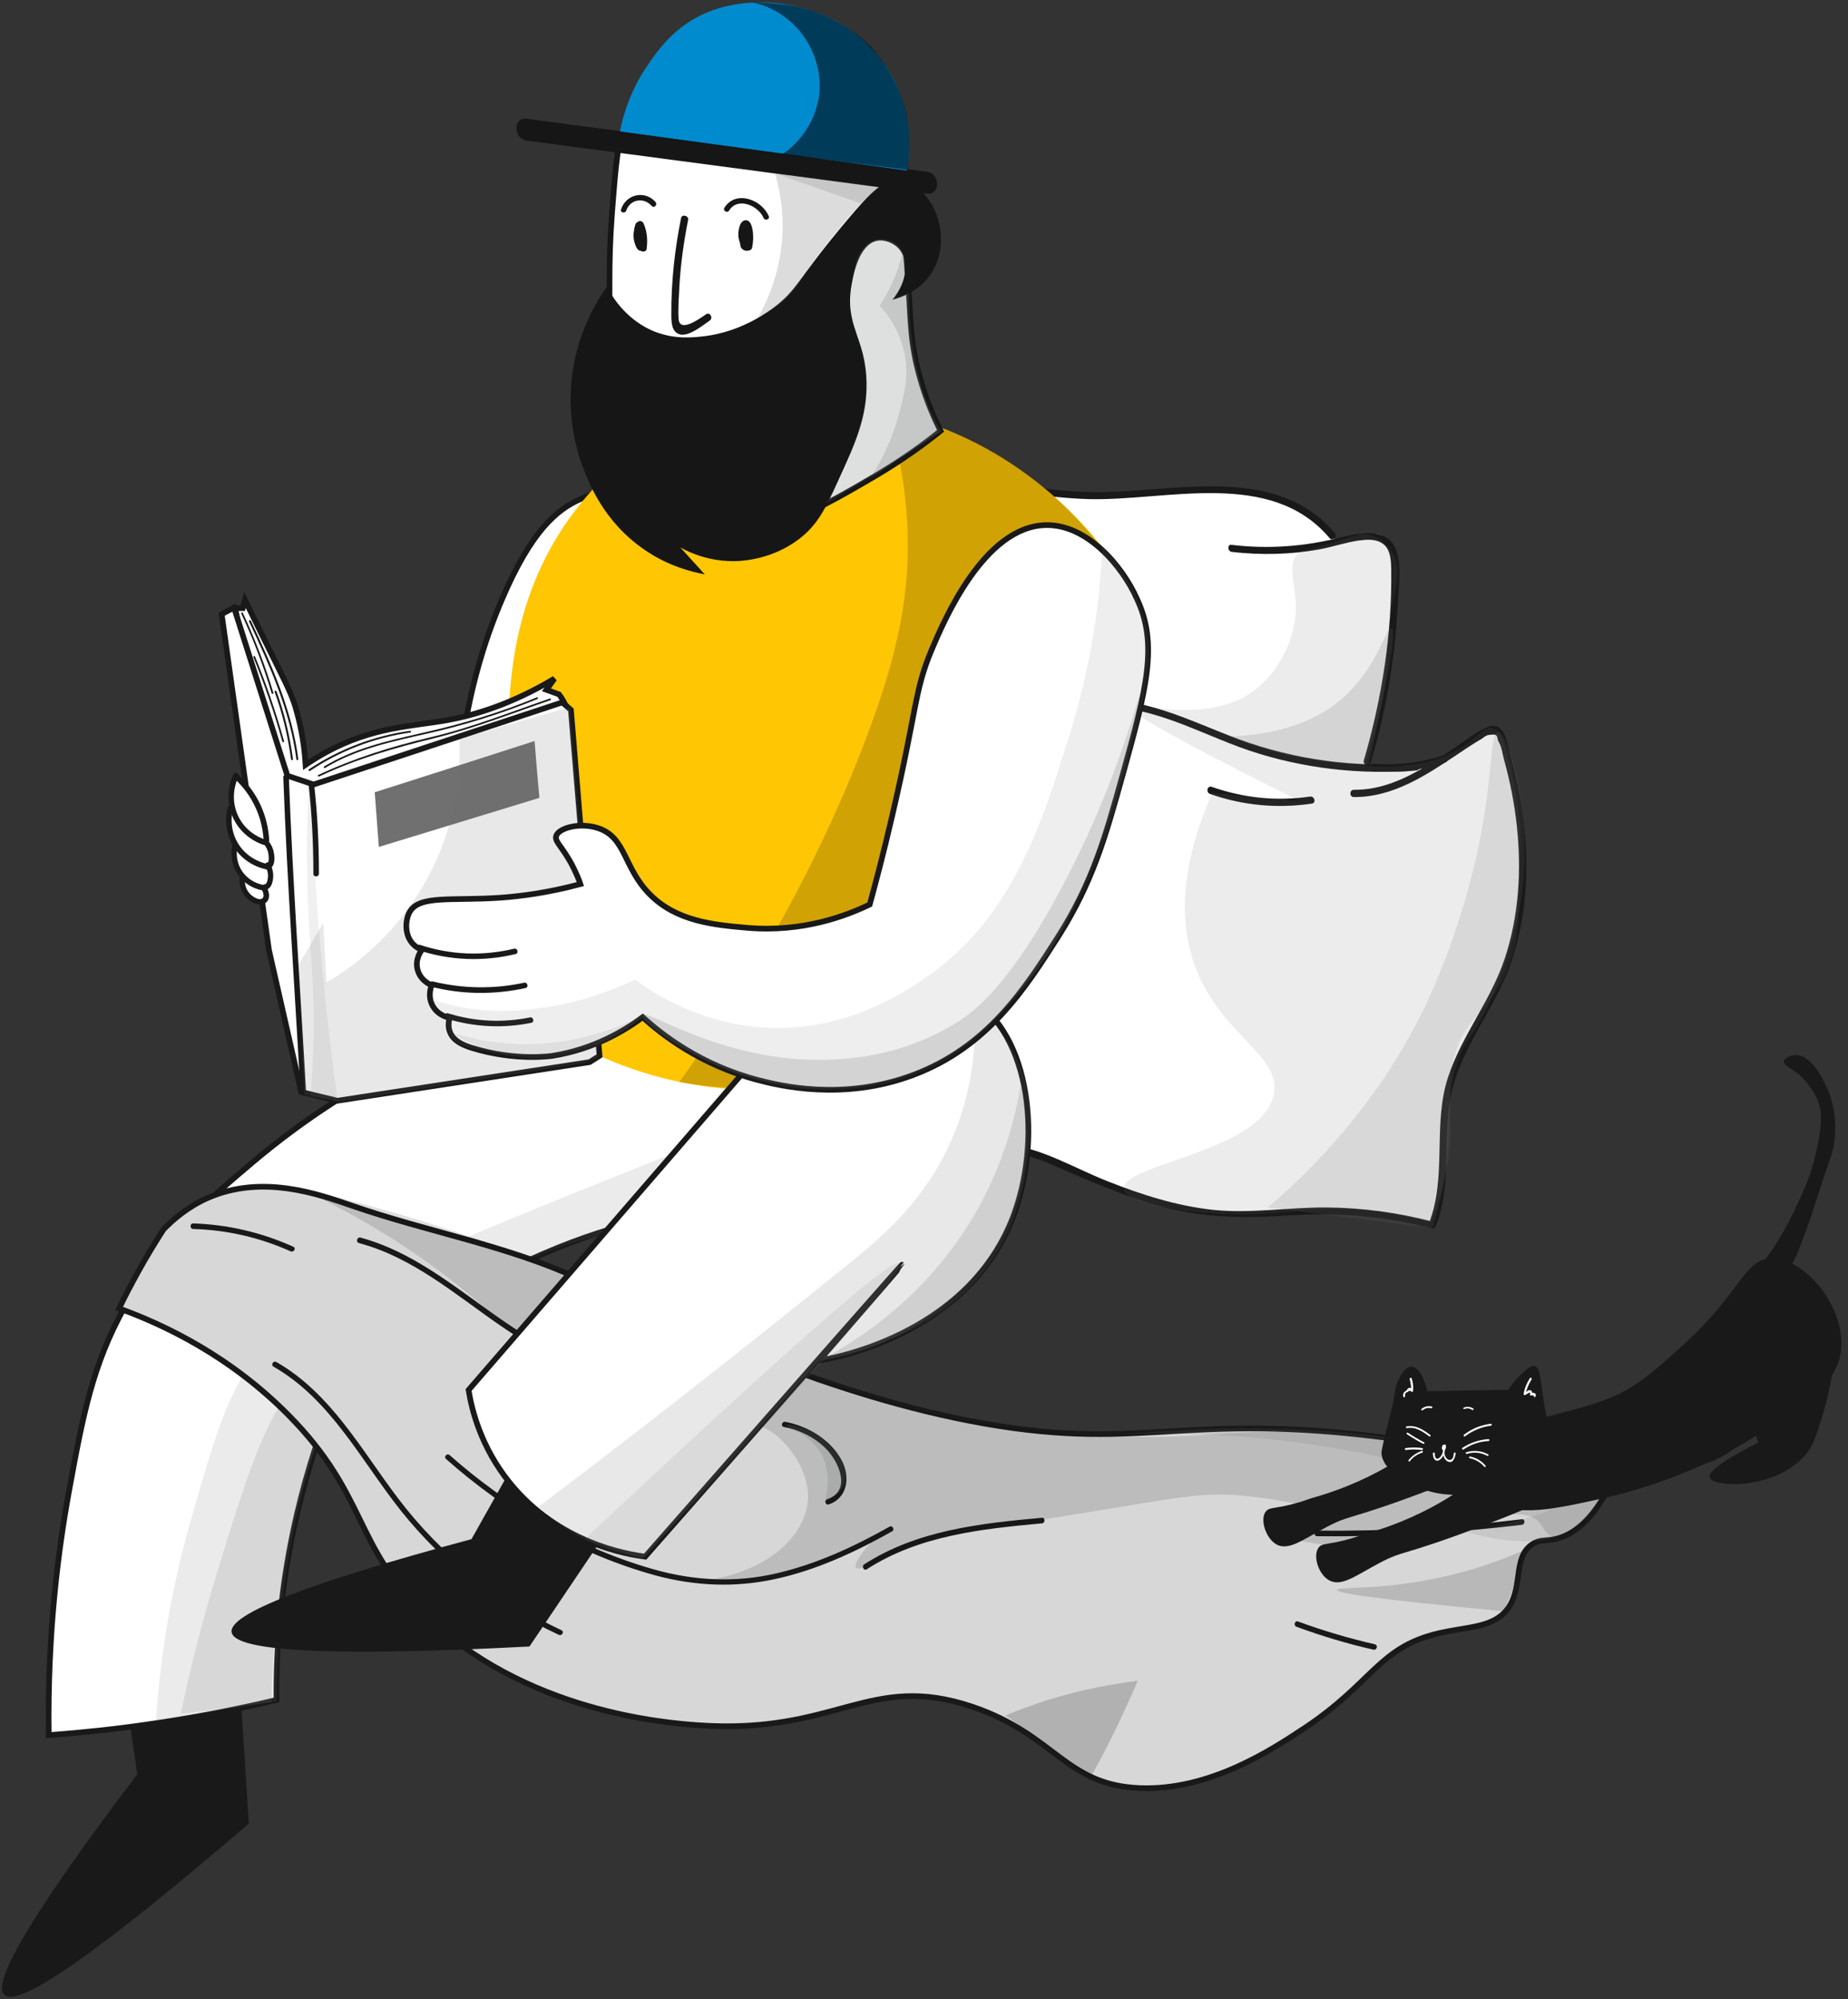<?xml version="1.0" encoding="UTF-8"?>
<svg width="392px" height="424px" viewBox="0 0 392 424" version="1.1" xmlns="http://www.w3.org/2000/svg" xmlns:xlink="http://www.w3.org/1999/xlink">
    <rect x="0" y="0" width="392" height="424" fill="#333333" stroke="none"/>
    <title>img-tenant-reading-simple</title>
    <g id="Page-1" stroke="none" stroke-width="1" fill="none" fill-rule="evenodd">
        <g id="img-tenant-reading-simple" fill-rule="nonzero">
            <g id="pillows" transform="translate(155, 100)">
                <path d="M19.354,13.308 C20.177,16.751 21.309,22.403 21.309,29.442 C21.309,49.379 12.353,67.62 9.625,73.118 C7.875,76.612 4.375,83.292 2.11,93.157 C1.338,96.394 0.926,99.118 0.721,100.968 C2.779,101.173 5.919,101.533 9.625,102.098 C17.964,103.331 21.464,104.41 26.354,105.181 C30.574,105.798 36.597,106.26 44.215,105.438 C44.009,107.339 43.648,110.165 43.082,113.505 C41.744,121.829 41.075,125.94 39.479,129.074 C37.008,133.904 34.28,135.291 35.001,137.398 C35.516,138.94 37.472,139.659 42.259,140.738 C50.134,142.536 54.355,142.742 58.421,143.513 C62.95,144.386 63.105,145.106 72.936,148.805 C81.429,151.991 86.319,153.841 92.444,155.228 C94.4,155.69 104.643,157.951 118.077,157.437 C125.592,157.181 128.32,156.256 135.372,156.872 C141.291,157.386 146.078,158.671 149.32,159.647 C149.784,156.769 150.453,152.453 150.968,147.109 C152.1,135.702 151.225,133.801 152.924,128.201 C154.21,123.833 154.879,124.552 159.872,114.019 C163.115,107.134 164.762,103.691 165.997,99.529 C166.718,97.011 168.828,89.509 168.52,79.489 C168.211,69.213 165.843,71.165 164.917,60.015 C164.814,58.577 164.608,55.442 162.858,54.774 C161.571,54.26 160.027,55.339 158.225,56.521 C153.284,59.758 149.166,61.865 148.24,62.328 C145.666,63.561 141.497,64.486 134.754,62.482 C135.475,60.169 136.401,56.984 137.379,53.079 C139.078,46.142 139.798,41.209 140.57,35.711 C140.57,35.711 142.32,23.482 140.004,16.34 C139.541,14.952 138.872,13.873 137.842,13.462 C136.813,13.051 135.835,13.462 134.805,13.771 C133.313,14.233 131.202,14.644 128.268,14.644 C127.857,13.925 127.188,12.846 126.261,11.767 C125.077,10.379 122.709,8.067 118.128,6.269 C112.466,4.008 106.135,3.648 100.01,3.648 C89.613,3.648 88.841,4.779 78.752,4.83 C73.451,4.83 68.973,4.881 62.95,3.956 C52.45,2.415 51.678,0.154 45.862,0.771 C41.795,1.182 38.038,3.134 30.523,6.988 C25.788,9.403 22.03,11.664 19.354,13.308 Z" id="Path" fill="#FFFFFF"></path>
                <path d="M75.612,50.253 C87.811,48.506 98.878,55.442 109.996,59.193 C121.371,62.996 133.467,64.383 145.46,63.407 C146.438,63.304 146.438,61.762 145.46,61.865 C132.644,62.893 119.776,61.197 107.731,56.778 C97.179,52.873 86.782,47.118 75.201,48.814 C74.223,48.917 74.635,50.355 75.612,50.253 L75.612,50.253 Z" id="Path" fill="#191919"></path>
                <path d="M79.833,51.845 C75.664,50.098 71.34,43.47 66.348,46.964 C64.083,48.506 63.156,51.383 62.384,53.849 C61.149,57.754 60.222,61.762 59.193,65.77 C57.134,74.094 53.943,81.699 50.288,89.458 C46.943,96.446 44.163,103.383 42.722,111.039 C41.384,118.181 40.714,125.734 37.008,132.157 C35.979,134.007 32.994,136.73 35.258,138.785 C37.42,140.789 41.692,141.868 44.42,142.588 C48.023,143.564 51.678,143.77 55.435,143.924 C60.016,144.078 63.928,145.208 68.046,147.007 C75.51,150.192 82.922,153.532 90.745,155.742 C100.01,158.362 108.863,158.414 118.437,157.797 C128.68,157.129 138.717,157.9 148.651,160.52 C149.063,160.623 149.423,160.366 149.578,160.007 C153.335,150.501 150.556,140.121 153.232,130.41 C155.909,120.699 162.806,112.837 165.843,103.228 C168.828,93.979 169.343,84.011 168.211,74.403 C167.696,69.778 166.77,65.205 165.534,60.735 C164.917,58.422 164.35,52.822 160.696,54.158 C158.483,54.98 156.321,56.727 154.365,58.063 C152.203,59.501 150.041,60.992 147.776,62.328 C142.989,65.256 137.894,67.569 132.18,67.517 C131.202,67.517 131.202,69.059 132.18,69.059 C140.467,69.11 147.416,64.486 154.056,60.067 C155.755,58.936 157.453,57.754 159.255,56.727 C159.46,56.573 160.284,55.956 160.644,55.905 C163.166,55.494 162.343,56.367 162.909,57.343 C163.527,58.371 163.733,60.015 164.042,61.146 C165.328,65.77 166.255,70.497 166.77,75.327 C167.748,84.679 167.181,94.288 164.196,103.28 C161.262,112.169 155.137,119.517 152.203,128.355 C148.806,138.529 152.049,149.627 148.034,159.647 C148.343,159.493 148.651,159.287 148.96,159.133 C141.548,157.181 133.982,156.153 126.312,156.101 C118.334,156.05 110.356,157.437 102.378,156.615 C94.606,155.793 87.091,153.378 79.833,150.501 C73.193,147.88 66.399,143.77 59.244,142.793 C55.59,142.279 51.832,142.588 48.178,141.971 C44.832,141.406 40.097,140.532 37.42,138.477 C36.236,137.552 36.03,136.884 36.648,135.497 C36.957,134.778 37.626,134.11 37.986,133.442 C38.707,132.208 39.325,130.975 39.839,129.639 C41.075,126.608 41.847,123.422 42.516,120.185 C43.854,113.454 44.678,106.722 47.097,100.248 C49.671,93.363 53.325,86.889 56.156,80.106 C59.45,72.244 60.84,63.869 63.311,55.699 C64.392,52.154 66.245,45.834 71.237,48.094 C74.068,49.379 76.024,52.051 78.907,53.284 C79.988,53.541 80.76,52.205 79.833,51.845 L79.833,51.845 Z" id="Path" fill="#191919"></path>
                <path d="M101.657,68.391 C108.658,70.857 115.915,71.525 123.276,70.446 C124.254,70.292 123.842,68.802 122.864,68.956 C115.812,69.984 108.812,69.264 102.069,66.901 C101.091,66.541 100.731,68.031 101.657,68.391 L101.657,68.391 Z" id="Path" fill="#191919"></path>
                <path d="M136.35,63.612 C141.548,63.92 146.644,63.304 151.585,61.711 C152.512,61.403 152.1,59.913 151.173,60.221 C146.335,61.762 141.445,62.379 136.35,62.019 C135.32,62.019 135.372,63.561 136.35,63.612 L136.35,63.612 Z" id="Path" fill="#191919"></path>
                <path d="M21.001,13.668 C25.324,11.047 29.596,8.427 33.92,5.858 C38.038,3.391 42.053,1.49 46.994,1.644 C52.141,1.85 57.185,3.545 62.23,4.47 C66.708,5.241 71.289,5.704 75.818,5.858 C92.392,6.32 114.525,-0.719 127.033,14.13 C127.651,14.901 128.783,13.771 128.114,13.051 C115.452,-1.953 93.576,4.624 76.796,4.368 C71.392,4.265 65.987,3.7 60.634,2.672 C55.796,1.696 50.957,0.103 46.016,0.154 C41.538,0.206 37.678,1.901 33.869,4.111 C29.288,6.783 24.758,9.609 20.229,12.383 C19.354,12.846 20.126,14.182 21.001,13.668 L21.001,13.668 Z" id="Path" fill="#191919"></path>
                <path d="M106.29,17.059 C112.466,17.779 118.643,17.624 124.768,16.545 C127.599,16.031 130.379,15.055 133.21,14.644 C134.754,14.439 136.607,14.284 137.997,15.107 C139.901,16.186 140.056,18.601 140.107,20.553 C140.313,34.272 138.151,48.146 134.291,61.3 C134.033,62.276 135.526,62.687 135.783,61.711 C137.945,54.363 139.541,46.861 140.519,39.308 C141.033,35.403 141.342,31.446 141.548,27.49 C141.703,24.201 142.269,20.245 141.291,17.059 C139.695,11.715 133.467,12.949 129.401,13.976 C121.783,15.929 114.062,16.494 106.29,15.569 C105.312,15.364 105.312,16.905 106.29,17.059 L106.29,17.059 Z" id="Path" fill="#191919"></path>
                <path d="M18.53,12.949 C18.684,21.529 21.618,29.802 21.052,38.486 C20.537,46.142 17.964,53.438 14.978,60.426 C9.316,73.683 1.802,86.375 0.051,100.916 C2.08166817e-17,101.327 0.463,101.687 0.824,101.687 C4.735,101.584 8.39,102.612 12.147,103.537 C15.699,104.41 19.251,105.13 22.905,105.643 C30.111,106.62 37.42,106.774 44.678,106.157 C45.656,106.054 45.656,104.513 44.678,104.616 C37.06,105.284 29.339,105.078 21.773,103.948 C14.824,102.869 7.978,100.043 0.875,100.197 C1.132,100.454 1.39,100.711 1.647,100.968 C3.5,85.861 11.736,72.758 17.398,58.885 C20.074,52.359 22.184,45.577 22.699,38.537 C23.265,29.905 20.331,21.632 20.177,13 C20.074,11.921 18.53,11.921 18.53,12.949 L18.53,12.949 Z" id="Path" fill="#191919"></path>
                <path d="M89.87,50.098 C92.65,50.458 102.687,51.845 109.893,47.272 C115.658,43.624 119.878,35.917 119.878,28.826 C119.878,23.996 117.871,19.628 120.393,17.316 C121.062,16.699 121.474,16.802 124.511,16.031 C131.923,14.182 132.901,12.743 135.526,13.462 C138.614,14.284 140.21,16.956 140.416,17.316 C142.114,20.245 141.342,23.482 140.931,25.486 C138.048,39.359 140.776,39.77 136.555,55.442 C135.732,58.422 135.011,60.837 134.497,62.379 C136.658,62.636 139.541,62.79 142.938,62.379 C145.872,62.019 149.99,61.505 154.21,59.039 C158.431,56.573 159.718,53.901 161.622,54.415 C163.321,54.877 163.99,57.343 164.453,59.039 C167.645,71.268 167.542,77.229 167.542,77.229 C167.284,90.794 167.181,97.628 166.255,101.019 C162.24,115.92 154.828,114.276 152.924,126.865 C151.74,134.726 154.056,139.042 151.379,150.398 C150.453,154.252 149.372,157.335 148.548,159.339 C144.945,158.311 139.232,156.975 132.129,156.513 C121.68,155.845 117.665,157.694 107.525,157.54 C98.672,157.437 83.848,155.793 83.436,152.145 C82.767,146.904 113.239,144.232 115.246,131.9 C116.584,123.73 104.334,119.671 98.826,105.798 C93.473,92.387 97.797,78.051 102.172,68.185 C108.4,68.802 114.628,69.367 120.908,69.984 C89.819,54.569 83.848,50.407 84.26,49.482 C84.414,49.122 86.319,49.585 89.87,50.098 Z" id="Path" fill="#6C6D6D" opacity="0.13"></path>
                <path d="M162.703,55.237 C161.056,55.339 161.777,64.486 158.585,79.798 C158.174,81.75 154.879,97.371 147.57,112.837 C142.938,122.651 133.313,139.505 113.959,156.101 C125.592,157.54 137.225,158.979 148.857,160.469 C149.578,158.054 150.659,154.252 151.431,149.473 C153.284,138.323 151.585,134.983 153.49,127.481 C155.291,120.39 157.453,120.647 161.674,111.09 C162.24,109.805 166.409,100.3 167.85,89.355 C170.115,71.833 164.968,55.083 162.703,55.237 Z" id="Path" fill="#6C6D6D" opacity="0.16"></path>
                <path d="M140.158,33.193 C139.129,32.885 137.276,40.798 130.945,47.015 C123.893,53.952 114.114,55.905 105.827,56.213 C110.716,58.217 117.048,60.272 124.562,61.351 C128.474,61.916 132.077,62.122 135.32,62.122 C140.519,39.411 141.033,33.45 140.158,33.193 Z" id="Path" fill="#6C6D6D" opacity="0.18"></path>
            </g>
            <g id="guy_and_a_cat" transform="translate(0, 0)">
                <g id="leg_right_1_" transform="translate(0, 204.515)">
                    <path d="M24.849,142.491 C26.29,152.279 27.73,162.015 29.119,171.803 C7.511,200.291 -1.904,215.9 0.926,218.579 C3.961,221.464 21.248,209.358 52.785,182.261 C51.705,165.415 50.624,148.621 49.544,131.776 C41.312,135.33 33.081,138.936 24.849,142.491 Z" id="Path" fill="#191919"></path>
                    <path d="M110.097,10.561 C98.727,14.27 76.091,22.976 53.557,42.036 C44.039,50.073 34.367,58.367 26.444,72.688 C19.653,84.948 17.646,95.355 14.662,111.633 C12.399,123.997 10.032,141.718 10.341,163.509 C17.132,162.994 24.335,162.273 31.949,161.139 C41.569,159.748 50.47,157.997 58.65,156.039 C58.547,145.273 59.473,131.827 62.972,116.733 C65.287,106.791 68.219,98.136 71.203,90.77 C92.554,70.988 112.361,61.715 126.972,56.976 C144.619,51.206 159.23,50.536 170.548,37.297 C177.288,29.467 184.593,15.145 179.603,7.006 C169.725,-8.964 117.66,8.088 110.097,10.561 Z" id="Path" stroke="#191919" stroke-width="1.2" fill="#FFFFFF"></path>
                    <path d="M173.429,2.576 C170.291,3.194 171.165,11.385 168.439,18.752 C163.5,31.939 148.786,37.761 136.953,42.448 C67.345,70.164 59.679,75.624 53.66,84.021 C47.949,92.006 45.479,100.506 40.592,117.506 C35.602,134.764 33.801,149.755 33.081,160.47 C41.621,159.079 50.161,157.688 58.701,156.297 C58.65,150.63 58.907,144.552 59.525,138.164 C61.428,119.052 66.161,102.876 71.203,90.203 C74.444,87.524 78.972,83.918 84.579,79.9 C96.001,71.709 104.232,65.785 115.499,61.2 C124.297,57.594 125.017,58.882 146.985,51.464 C153.056,49.403 156.349,48.167 160.361,45.591 C169.622,39.667 174.201,32.042 176.259,28.591 C179.706,22.718 182.227,18.442 181.249,12.982 C180.323,7.418 176.156,2.009 173.429,2.576 Z" id="Path" fill="#6C6D6D" opacity="0.14"></path>
                    <path d="M99.088,68.412 C80.309,71.864 70.277,80.364 65.647,85.155 C56.901,94.221 53.299,105.555 46.406,127.809 C42.444,140.636 39.923,151.455 38.328,159.027 C44.759,158.203 51.139,157.379 57.57,156.503 C57.775,145.633 58.907,136.464 60.091,129.458 C60.811,125.027 62.046,117.918 64.824,108.8 C67.087,101.382 69.608,95.148 71.769,90.409 C80.875,83.094 89.981,75.727 99.088,68.412 Z" id="Path" fill="#6C6D6D" opacity="0.16"></path>
                </g>
                <g id="blanket" transform="translate(25.209, 251.394)">
                    <path d="M9.466,9.376 C11.473,7.315 14.56,4.585 18.881,2.679 C30.405,-2.37 42.29,1.855 49.441,4.327 C65.441,9.891 82.419,12.776 97.75,19.885 C120.953,30.652 151.41,44.818 183.256,50.485 C218.96,56.821 226.574,47.188 274.883,54.4 C292.684,57.027 307.089,60.633 316.504,63.312 C312.388,71.606 308.118,74.233 304.826,75.006 C302.613,75.521 301.482,75.058 299.835,76.139 C295.719,78.818 297.88,84.897 294.845,89.482 C291.861,93.964 286.099,93.552 279.874,95.045 C267.218,98.033 265.983,105.503 251.578,115.085 C244.581,119.721 231.41,128.427 216.593,127.861 C200.696,127.242 198.69,116.579 181.043,110.603 C159.024,103.185 152.336,116.63 122.753,114.518 C116.528,114.055 85.866,111.891 64.464,90.615 C49.852,76.139 52.528,65.579 36.167,48.939 C23.666,36.215 9.672,29.621 0.051,26.118 C1.235,23.645 2.572,21.121 4.013,18.494 C5.814,15.197 7.666,12.209 9.466,9.376 Z" id="Path" stroke="#191919" stroke-width="1.2" fill="#D7D7D7"></path>
                    <path d="M15.794,9.273 C22.946,9.479 29.891,11.076 36.425,14.012 C37.094,14.321 37.711,13.342 36.991,13.033 C30.251,9.994 23.151,8.345 15.794,8.088 C15.023,8.088 15.023,9.273 15.794,9.273 L15.794,9.273 Z" id="Path" fill="#191919"></path>
                    <path d="M32.823,38.482 C44.965,45.436 51.396,58.418 59.833,69.03 C68.785,80.261 80.309,89.276 93.326,95.355 C93.994,95.664 94.56,94.685 93.891,94.376 C80.309,87.988 68.374,78.458 59.267,66.455 C51.447,56.152 45.016,44.148 33.441,37.503 C32.772,37.091 32.155,38.121 32.823,38.482 L32.823,38.482 Z" id="Path" fill="#191919"></path>
                    <path d="M254.201,74.439 C268.71,74.594 283.218,73.77 297.623,72.018 C298.343,71.915 298.343,70.782 297.623,70.833 C283.218,72.585 268.71,73.409 254.201,73.255 C253.43,73.306 253.43,74.439 254.201,74.439 L254.201,74.439 Z" id="Path" fill="#191919"></path>
                    <path d="M249.828,93.655 C255.179,95.612 260.632,97.261 266.137,98.497 C266.857,98.652 267.166,97.57 266.446,97.364 C260.89,96.076 255.436,94.479 250.137,92.521 C249.417,92.264 249.108,93.397 249.828,93.655 L249.828,93.655 Z" id="Path" fill="#191919"></path>
                    <path d="M69.402,58.058 C82.11,69.339 97.493,78.303 113.956,82.785 C122.239,85 130.676,85.361 139.062,83.558 C147.911,81.652 156.143,77.839 164.014,73.409 C164.683,73.048 164.066,72.018 163.448,72.43 C155.937,76.655 148.066,80.312 139.68,82.27 C130.882,84.33 122.085,83.918 113.39,81.445 C97.441,76.912 82.624,68.258 70.226,57.285 C69.66,56.718 68.837,57.542 69.402,58.058 L69.402,58.058 Z" id="Path" fill="#191919"></path>
                    <path d="M141.069,51.258 C144.464,51.927 147.551,53.421 150.021,55.894 C152.696,58.573 155.525,64.806 150.278,66.558 C149.557,66.815 149.866,67.897 150.586,67.691 C154.599,66.352 155.165,61.818 153.365,58.418 C150.998,53.936 146.162,51.103 141.377,50.176 C140.657,50.021 140.348,51.155 141.069,51.258 L141.069,51.258 Z" id="Path" fill="#191919"></path>
                    <path d="M158.664,81.445 C169.725,74.285 182.998,72.894 195.809,71.709 C196.529,71.658 196.529,70.473 195.809,70.524 C182.792,71.709 169.313,73.152 158.098,80.415 C157.48,80.827 158.046,81.858 158.664,81.445 L158.664,81.445 Z" id="Path" fill="#191919"></path>
                    <path d="M50.933,12.261 C62.303,15.3 71.255,23.079 80.721,29.621 C90.547,36.421 101.3,41.779 112.618,45.539 C113.339,45.797 113.647,44.664 112.927,44.406 C101.094,40.491 90.033,34.824 79.898,27.612 C70.843,21.224 62.097,14.012 51.19,11.076 C50.521,10.973 50.213,12.055 50.933,12.261 L50.933,12.261 Z" id="Path" fill="#191919"></path>
                    <path d="M38.431,0.67 C52.991,7.47 63.435,14.63 70.277,19.936 C77.583,25.603 79.949,28.539 87.872,33.485 C92.142,36.164 100.991,41.676 113.544,45.591 C128.979,50.433 135.667,48.321 141.583,55.121 C142.355,55.997 146.779,61.045 146.111,67.227 C145.287,74.955 137.004,81.909 125.223,83.661 C128.567,83.712 132.323,83.506 136.387,82.939 C146.008,81.6 153.776,78.612 159.435,75.83 C157.635,77.942 155.783,80.364 156.349,81.085 C157.12,82.064 162.111,79.23 165.609,77.53 C172.04,74.388 176.31,73.976 191.487,71.606 C224.979,66.403 228.221,64.909 238.767,65.888 C246.896,66.661 256.362,68.67 256.362,70.421 C256.311,72.224 245.867,72.894 245.918,73.77 C246.021,74.852 264.542,79.9 282.961,73.306 C287.128,71.812 297.572,67.485 301.224,71.4 C302.253,72.482 302.768,74.285 304.568,74.748 C306.729,75.315 308.993,73.409 310.485,72.121 C312.08,70.782 314.652,68.155 316.401,63.57 C315.424,63.261 314.035,62.848 312.388,62.385 C308.89,61.406 298.498,58.521 283.424,55.945 C278.742,55.173 269.996,53.679 259.655,52.855 C237.996,51.103 232.285,53.833 212.632,53.318 C207.59,53.164 192.413,52.597 173.892,48.579 C157.377,44.973 145.493,40.233 125.686,32.145 C108.451,25.139 106.496,23.388 93.634,18.133 C81.03,12.93 62.509,6.182 38.431,0.67 Z" id="Path" fill="#080808" opacity="0.13"></path>
                    <path d="M188.092,112.458 C193.494,110.191 199.924,108.027 207.333,106.533 C210.42,105.915 213.352,105.452 216.13,105.091 C215.307,107.048 214.433,109.006 213.507,111.015 C211.14,116.218 208.671,121.009 206.15,125.542 C200.13,121.215 194.111,116.836 188.092,112.458 Z" id="Path" fill="#080808" opacity="0.18"></path>
                    <path d="M281.16,82.991 C268.092,85.979 258.42,85.103 258.368,85.824 C258.317,86.442 264.851,87.627 293.764,90.358 C294.639,88.348 295.565,86.133 296.388,83.712 C297.16,81.445 297.777,79.282 298.292,77.273 C294.279,79.076 288.465,81.342 281.16,82.991 Z" id="Path" fill="#080808" opacity="0.15"></path>
                    <path d="M141.532,50.897 C141.326,51.309 146.368,52.442 148.889,56.821 C150.741,60.067 150.586,63.827 149.815,67.073 C150.329,66.867 153.313,65.63 154.085,62.797 C154.857,59.861 152.696,57.336 151.461,55.894 C147.654,51.361 141.737,50.433 141.532,50.897 Z" id="Path" fill="#6C6D6D" opacity="0.22"></path>
                    <path d="M213.712,52.803 C231.513,51.052 254.201,50.639 279.977,54.967 C293.147,57.182 305.031,60.221 315.372,63.518 C314.961,64.961 314.035,67.382 312.028,69.7 C312.028,69.7 309.97,72.07 306.781,73.718 C298.909,77.788 286.613,73.718 285.893,73.461 C289.289,72.997 293.044,72.224 297.057,71.091 C299.372,70.421 301.482,69.7 303.488,68.927 C296.697,66.094 289.237,63.415 281.16,61.097 C255.488,53.627 232.131,52.185 213.712,52.803 Z" id="Path" fill="#6C6D6D" opacity="0.15"></path>
                </g>
                <g id="cat" transform="translate(267.526, 223.576)">
                    <g id="cat__paw_right" transform="translate(0, 77.788)" fill="#191919">
                        <path d="M1.029,19.164 C1.595,18.494 2.418,18.545 4.579,18.133 C7.151,17.618 9.158,16.948 10.547,16.433 C18.315,14.27 23.974,11.385 27.833,9.067 C36.065,4.07 39.769,-0.67 44.708,0.412 C47.846,1.133 50.727,4.07 50.47,6.542 C50.264,8.655 47.897,10.045 36.065,14.527 C17.698,21.482 19.396,19.627 13.891,22.512 C8.849,25.191 6.019,27.458 3.447,26.324 C0.926,25.088 -0.36,20.761 1.029,19.164 Z" id="Path"></path>
                    </g>
                    <g id="leg_left_1_" transform="translate(81.287, 51.515)" fill="#191919">
                        <path d="M16.72,3.967 C9.158,9.942 9.312,19.679 9.312,20.503 C9.415,23.697 10.238,26.221 10.855,27.715 C1.749,32.352 0.257,34.258 0.514,35.133 C1.235,37.4 14.765,37.761 20.991,30.136 C22.431,28.385 22.997,26.633 24.077,23.233 C26.238,16.485 29.171,2.885 24.952,0.67 C22.534,-0.567 18.572,2.524 16.72,3.967 Z" id="Path"></path>
                    </g>
                    <g id="Layer_18" transform="translate(42.701, 43.273)" fill="#191919">
                        <path d="M0.823,39.512 C1.955,37.194 4.733,36.679 9.878,35.494 C15.537,34.206 25.106,31.991 30.457,29.982 C36.631,27.612 40.283,24.315 46.56,18.648 C59.113,7.315 59.679,0.309 65.338,0.052 C72.386,-0.258 81.184,10.097 80.309,19.318 C79.641,26.53 73.312,30.6 61.531,38.121 C58.804,39.873 47.023,47.188 28.862,51.155 C18.058,53.524 10.392,55.121 5.042,50.639 C1.698,47.858 -0.72,42.706 0.823,39.512 Z" id="Path"></path>
                    </g>
                    <g id="leg_right" transform="translate(94.663, 54.606)" fill="#191919">
                        <path d="M16.669,4.018 C9.106,9.994 9.261,19.73 9.261,20.555 C9.363,23.748 10.187,26.273 10.804,27.767 C1.698,32.403 0.206,34.309 0.463,35.185 C1.183,37.452 14.714,37.812 20.939,30.188 C22.38,28.436 22.946,26.685 24.026,23.285 C26.187,16.536 29.119,2.936 24.901,0.721 C22.431,-0.567 18.47,2.576 16.669,4.018 Z" id="Path"></path>
                    </g>
                    <g id="cat_paw_right" transform="translate(102.38, 0)" fill="#191919">
                        <path d="M0.154,48.321 C1.08,47.445 2.315,46.209 3.653,44.612 C4.476,43.633 7.563,39.924 10.907,32.764 C12.81,28.745 14.302,25.552 15.331,20.812 C16.309,16.227 17.132,12.158 15.126,8.655 C13.479,5.77 11.576,4.224 11.576,4.224 C9.878,2.885 8.437,2.37 8.489,1.545 C8.592,0.824 9.878,0.205 11.061,0.205 C14.662,0.155 17.338,6.491 17.801,7.521 C20.167,13.136 19.293,18.494 18.881,20.348 C18.624,21.43 18.624,21.121 16.669,26.994 C14.765,32.764 14.817,32.867 13.994,35.185 C11.216,43.015 9.672,47.342 6.071,48.682 C5.042,49.094 3.087,49.455 0.154,48.321 Z" id="Path"></path>
                    </g>
                    <g id="head_1_" transform="translate(25.209, 65.939)">
                        <path d="M7.306,25.603 C5.505,24.727 0.566,22.358 0.309,18.752 C0.257,18.133 0.823,15.918 1.904,11.539 C2.367,9.685 2.418,9.582 2.624,8.655 C3.293,5.615 3.087,4.997 3.704,3.606 C3.961,3.039 5.093,0.412 6.585,0.361 C7.923,0.309 9.415,2.421 9.981,5.564 C12.553,5.512 15.846,5.461 18.418,5.409 C21.196,5.358 24.489,5.306 27.216,5.255 C27.73,4.43 28.605,3.245 29.891,2.009 C31.126,0.824 32,1.75637282e-13 32.772,0.206 C33.801,0.464 34.007,2.576 34.367,5.255 C35.653,14.579 36.785,15.352 35.807,17.876 C34.778,20.452 32.721,21.791 30.405,23.285 C29.942,23.645 18.264,30.909 7.306,25.603 Z" id="Path" fill="#191919"></path>
                        <path d="M5.711,13.394 C7.511,13.033 9.055,14.115 10.444,15.145 C10.65,15.3 10.855,14.939 10.65,14.836 C9.158,13.703 7.563,12.673 5.608,13.033 C5.402,13.033 5.505,13.445 5.711,13.394 L5.711,13.394 Z" id="Path" fill="#FFFFFF"></path>
                        <path d="M18.007,15.145 C19.653,13.909 21.505,13.136 23.511,12.879 C23.769,12.827 23.769,12.467 23.511,12.467 C21.402,12.724 19.499,13.497 17.801,14.785 C17.646,14.939 17.801,15.3 18.007,15.145 L18.007,15.145 Z" id="Path" fill="#FFFFFF"></path>
                        <path d="M9.055,9.582 C9.569,9.17 10.187,9.015 10.855,9.17 C11.113,9.221 11.216,8.861 10.958,8.809 C10.187,8.603 9.415,8.809 8.797,9.324 C8.592,9.479 8.849,9.736 9.055,9.582 L9.055,9.582 Z" id="Path" fill="#FFFFFF"></path>
                        <path d="M17.904,9.324 C18.47,9.118 19.036,9.17 19.55,9.53 C19.756,9.685 19.962,9.324 19.756,9.221 C19.19,8.861 18.47,8.758 17.852,9.015 C17.544,9.067 17.646,9.427 17.904,9.324 L17.904,9.324 Z" id="Path" fill="#FFFFFF"></path>
                        <path d="M13.736,17.361 C13.788,17.309 13.839,17.258 13.891,17.155 C13.788,17.103 13.736,17.052 13.634,17 C13.685,17.258 13.634,17.515 13.479,17.721 C13.531,17.67 13.634,17.67 13.685,17.618 C13.531,17.412 13.531,17.206 13.634,17.052 C13.531,17.103 13.428,17.103 13.325,17.155 C13.325,17.361 13.325,17.567 13.376,17.773 C13.479,17.824 13.582,17.876 13.685,17.927 C13.685,17.773 13.685,17.567 13.736,17.361 C13.582,17.361 13.479,17.361 13.325,17.361 C13.428,17.927 13.376,18.545 13.068,19.061 C12.965,19.267 12.707,19.627 12.45,19.782 C11.627,20.194 11.627,19.112 11.627,18.752 C11.627,18.494 11.216,18.494 11.216,18.752 C11.216,19.215 11.267,19.73 11.627,20.091 C11.987,20.4 12.399,20.348 12.759,20.039 C13.582,19.421 13.839,18.288 13.634,17.309 C13.582,17.103 13.273,17.155 13.273,17.361 C13.273,17.567 13.273,17.773 13.273,17.979 C13.273,18.133 13.479,18.236 13.582,18.133 C13.891,17.773 13.891,17.309 13.531,17 C13.428,16.897 13.273,16.948 13.222,17.103 C13.068,17.515 13.016,17.979 13.531,18.133 C13.634,18.185 13.685,18.133 13.736,18.03 C13.994,17.721 14.045,17.361 13.942,17 C13.891,16.897 13.788,16.845 13.685,16.845 C13.376,16.948 13.273,17.103 13.222,17.412 C13.325,17.618 13.736,17.618 13.736,17.361 L13.736,17.361 Z" id="Path" fill="#FFFFFF"></path>
                        <path d="M13.582,17.515 C13.171,18.442 13.325,19.936 14.354,20.452 C15.486,21.018 15.949,19.576 16.052,18.752 C16.052,18.494 15.691,18.494 15.64,18.752 C15.589,19.112 15.589,19.473 15.383,19.782 C15.023,20.348 14.405,20.194 14.045,19.73 C13.582,19.112 13.582,18.339 13.891,17.618 C14.045,17.412 13.685,17.309 13.582,17.515 L13.582,17.515 Z" id="Path" fill="#FFFFFF"></path>
                        <path d="M9.312,16.382 C8.129,15.764 6.997,15.094 5.916,14.373 C5.711,14.218 5.505,14.579 5.711,14.682 C6.791,15.403 7.923,16.073 9.106,16.691 C9.363,16.845 9.569,16.485 9.312,16.382 L9.312,16.382 Z" id="Path" fill="#FFFFFF"></path>
                        <path d="M8.9,17.618 C7.769,17.464 6.637,17.464 5.453,17.618 C5.196,17.67 5.196,18.03 5.453,18.03 C6.585,17.876 7.717,17.876 8.9,18.03 C9.158,18.03 9.158,17.618 8.9,17.618 L8.9,17.618 Z" id="Path" fill="#FFFFFF"></path>
                        <path d="M8.849,18.236 C7.769,18.597 6.791,19.267 6.071,20.142 C5.916,20.348 6.174,20.606 6.328,20.4 C6.997,19.524 7.923,18.906 8.952,18.597 C9.209,18.494 9.106,18.133 8.849,18.236 L8.849,18.236 Z" id="Path" fill="#FFFFFF"></path>
                        <path d="M17.698,17.927 C19.293,16.845 21.093,16.227 22.997,16.124 C23.254,16.124 23.254,15.712 22.997,15.712 C20.991,15.867 19.138,16.485 17.492,17.567 C17.286,17.721 17.492,18.082 17.698,17.927 L17.698,17.927 Z" id="Path" fill="#FFFFFF"></path>
                        <path d="M18.418,18.855 C19.91,18.391 21.402,18.545 22.74,19.267 C22.946,19.37 23.151,19.061 22.946,18.958 C21.505,18.185 19.91,18.03 18.315,18.494 C18.058,18.545 18.161,18.906 18.418,18.855 L18.418,18.855 Z" id="Path" fill="#FFFFFF"></path>
                        <path d="M19.036,19.782 C20.27,20.039 21.299,20.658 22.122,21.585 C22.277,21.791 22.534,21.482 22.38,21.327 C21.505,20.348 20.425,19.679 19.138,19.421 C18.881,19.318 18.778,19.73 19.036,19.782 L19.036,19.782 Z" id="Path" fill="#FFFFFF"></path>
                        <path d="M31.794,2.782 C31.126,3.812 30.663,4.945 30.457,6.13 C30.457,6.285 30.56,6.388 30.714,6.388 C30.92,6.336 30.92,6.285 31.126,6.182 C31.023,6.233 32.155,5.409 31.794,6.182 C31.692,6.336 31.897,6.542 32.052,6.439 C32.257,6.439 32.463,6.491 32.669,6.491 C32.515,6.697 32.772,6.955 32.926,6.748 C33.081,6.542 33.132,6.285 32.926,6.079 C32.618,5.77 32.206,5.924 31.846,6.13 C31.949,6.233 32,6.285 32.103,6.388 C32.257,6.079 32.412,5.667 32,5.409 C31.434,5.048 31.023,5.873 30.611,6.027 C30.714,6.13 30.766,6.182 30.868,6.285 C31.074,5.1 31.537,4.018 32.155,3.039 C32.257,2.782 31.949,2.576 31.794,2.782 L31.794,2.782 Z" id="Path" fill="#FFFFFF"></path>
                        <path d="M6.277,2.988 C6.534,3.864 6.637,4.739 6.585,5.615 C6.74,5.615 6.842,5.615 6.997,5.615 C6.997,4.997 6.277,4.533 5.814,5.1 C5.711,5.203 5.711,5.358 5.608,5.409 C5.505,5.512 5.351,5.564 5.196,5.667 C4.887,5.976 4.836,6.336 4.939,6.697 C4.99,6.955 5.351,6.852 5.299,6.594 C5.248,6.13 5.402,5.821 5.865,5.718 C5.968,5.718 6.019,5.615 6.019,5.512 C6.225,5.512 6.379,5.512 6.585,5.512 C6.585,5.77 6.945,5.77 6.997,5.512 C7.1,4.585 6.997,3.658 6.688,2.782 C6.585,2.627 6.225,2.73 6.277,2.988 L6.277,2.988 Z" id="Path" fill="#FFFFFF"></path>
                    </g>
                    <g id="cat_paw_left" transform="translate(11.318, 85.515)" fill="#191919">
                        <path d="M0.926,19.061 C1.492,18.391 2.315,18.442 4.476,18.03 C7.048,17.515 9.055,16.845 10.444,16.33 C18.212,14.167 23.872,11.282 27.73,8.964 C35.962,3.967 39.666,-0.773 44.605,0.309 C47.743,1.03 50.624,3.967 50.367,6.439 C50.161,8.552 47.795,9.942 35.962,14.424 C17.595,21.379 19.293,19.524 13.788,22.409 C8.746,25.088 5.916,27.355 3.344,26.221 C0.772,25.036 -0.463,20.709 0.926,19.061 Z" id="Path"></path>
                    </g>
                </g>
                <g id="arm_right" transform="translate(54.534, 103.545)">
                    <path d="M79.949,0.927 C76.142,-1.082 71.203,1.133 68.476,2.37 C63.64,4.533 58.187,8.964 51.962,23.542 C48.463,31.682 44.039,44.664 42.65,61.973 C37.196,64.342 29.479,66.918 20.064,67.382 C9.878,67.845 4.579,65.527 1.749,68.824 C-1.801,72.945 1.235,82.836 6.791,88.606 C13.016,95.097 21.556,95.509 27.267,95.767 C31.434,95.973 46.611,96.179 60.296,85.721 C73.518,75.573 77.068,61.767 81.132,46.209 C82.161,41.779 90.959,6.697 79.949,0.927 Z" id="Path" stroke="#191919" stroke-width="1.2" fill="#FFFFFF"></path>
                    <path d="M75.731,0.361 C71.255,1.958 73.776,14.836 72.644,29.364 C72.386,32.455 70.586,54.039 61.48,67.021 C46.817,87.885 12.862,86.7 4.939,86.288 C5.865,87.885 7.511,90.203 10.238,92.161 C13.325,94.324 16.669,95.148 21.093,95.509 C25.724,95.87 33.081,96.488 42.804,93.552 C47.846,92.006 60.656,88.142 69.248,76.242 C71.615,72.997 72.952,69.803 75.679,63.415 C77.12,60.015 80.567,51.412 83.19,38.894 C83.19,38.894 84.94,30.497 84.837,9.891 C84.837,7.573 84.322,5.564 82.882,3.761 C81.235,1.494 77.84,-0.412 75.731,0.361 Z" id="Path" fill="#6C6D6D" opacity="0.12"></path>
                    <path d="M81.596,38.018 C81.03,37.864 79.486,46.158 72.386,58.933 C67.756,67.33 61.634,77.994 50.367,85.979 C38.843,94.118 27.987,95.148 28.09,95.458 C28.193,95.87 50.161,95.148 65.132,80.673 C81.853,64.497 82.573,38.276 81.596,38.018 Z" id="Path" fill="#6C6D6D" opacity="0.25"></path>
                </g>
                <g id="torso" transform="translate(107.525, 85)">
                    <path d="M27.627,10.561 C20.476,15.506 16.257,20.967 14.251,23.594 C2.367,39.255 0.977,56.306 0.514,63.776 C-0.566,80.364 3.961,83.918 4.579,109.882 C4.785,118.485 4.476,125.542 4.219,129.973 C10.495,134.558 23.974,143.161 43.216,145.582 C66.83,148.57 84.991,140.533 91.885,137.03 C95.898,133.27 101.403,127.552 106.496,119.618 C111.744,111.479 115.396,102.773 120.335,82.527 C123.268,70.473 126.663,54.452 129.287,35.082 C125.171,29.158 110.663,9.994 84.065,3.142 C79.28,1.906 50.779,-5.409 27.627,10.561 Z" id="Path" fill="#FFC604"></path>
                    <path d="M80.567,2.421 C82.264,7.676 84.219,15.352 84.837,24.727 C85.917,40.336 82.83,54.039 76.245,71.452 C64.927,101.485 49.184,126.779 36.579,144.5 C41.364,145.324 46.869,145.891 52.939,145.839 C69.505,145.736 82.83,141.152 91.576,137.236 C94.612,134.3 98.83,129.818 103.101,123.791 C104.953,121.215 110.56,113.024 115.705,99.115 C125.069,73.873 128.155,42.552 128.824,34.927 C124.708,28.797 116.528,18.545 102.792,10.767 C94.406,5.976 86.483,3.658 80.567,2.421 Z" id="Path" fill="#050505" opacity="0.18"></path>
                    <path d="M127.487,43.788 C120.232,63.467 112.721,79.127 106.856,90.255 C100.477,102.361 96.824,109.161 90.496,116.836 C77.686,132.342 62.303,141.203 50.264,146.355 C55.357,146.252 61.377,145.736 67.962,144.5 C77.171,142.697 84.837,139.915 90.753,137.236 C94.406,134.352 99.396,129.921 104.181,123.533 C110.355,115.239 113.853,106.739 118.38,89.43 C121.467,77.685 124.914,62.282 127.487,43.788 Z" id="Path" fill="#6C6D6D" opacity="0.14"></path>
                </g>
                <g id="leg_left" transform="translate(48.875, 207.606)">
                    <path d="M65.647,93.036 C60.811,101.639 55.975,110.242 51.139,118.845 C16.617,128.118 -0.36,134.712 0.257,138.576 C0.875,142.748 21.968,143.779 63.435,141.615 C72.849,127.655 82.264,113.642 91.731,99.682 C83.036,97.467 74.341,95.252 65.647,93.036 Z" id="Path" fill="#191919"></path>
                    <path d="M156.812,3.967 C170.034,11.797 172.091,34.721 165.969,50.639 C156.091,76.191 126.2,80.776 124.914,80.93 C136.644,67.433 142.458,60.685 142.458,60.633 C142.406,60.582 124.245,81.239 87.975,122.555 C84.425,122.091 69.66,119.824 59.216,106.842 C53.145,99.321 51.19,91.439 50.521,87.215 C72.181,62.179 93.789,37.194 115.448,12.158 C128.104,0.206 145.287,-2.833 156.812,3.967 Z" id="Path" stroke="#191919" stroke-width="1.2" fill="#FFFFFF"></path>
                    <path d="M157.789,5.306 C158.201,12.003 157.943,22.1 153.519,32.867 C147.86,46.724 138.188,54.761 131.551,60.118 C112.31,75.676 90.342,93.139 65.338,111.994 C67.139,113.694 69.402,115.548 72.232,117.248 C78.149,120.855 83.808,122.245 87.666,122.812 C100.117,108.8 112.567,94.788 125.017,80.776 C128.567,80.261 133.557,79.179 139.114,76.861 C144.361,74.645 153.622,70.576 160.773,60.788 C166.947,52.236 168.284,43.736 168.953,39.1 C169.725,33.639 170.754,26.736 167.667,18.752 C164.94,11.848 160.413,7.47 157.789,5.306 Z" id="Path" fill="#6C6D6D" opacity="0.16"></path>
                    <path d="M167.616,22.667 C166.484,29.467 164.066,38.894 158.458,48.939 C147.757,67.897 132.014,77.324 124.708,81.136 C130.471,80.209 142.509,77.427 153.21,67.691 C156.246,64.909 162.316,59.294 166.021,49.661 C170.548,37.658 168.644,26.994 167.616,22.667 Z" id="Path" fill="#6C6D6D" opacity="0.19"></path>
                    <path d="M141.737,60.427 C140.348,59.036 118.175,78.509 75.165,118.845 C79.229,120.288 83.242,121.679 87.306,123.121 C124.914,82.682 143.075,61.767 141.737,60.427 Z" id="Path" fill="#6C6D6D" opacity="0.12"></path>
                </g>
                <g id="book" transform="translate(46.817, 127.242)">
                    <path d="M3.087,1.752 C3.601,1.752 4.167,1.752 4.682,1.752 C4.836,1.185 4.99,0.567 5.145,0 C5.762,1.288 6.791,3.4 8.077,6.027 C13.736,17.515 14.868,19.421 15.897,22.873 C16.72,25.706 17.698,29.776 18.007,34.979 C18.984,34.309 20.425,33.382 22.277,32.352 C32.257,26.891 40.592,26.839 48.103,25.5 C53.711,24.47 61.582,22.203 70.792,16.691 C70.226,17.464 69.66,18.288 69.094,19.061 C69.968,19.37 70.894,19.73 71.769,20.039 C72.284,20.709 72.952,21.791 73.518,23.182 C76.502,30.548 72.078,38.636 67.808,46.055 C50.367,76.758 48.566,78.355 45.428,79.9 C44.142,80.57 31.177,86.906 21.968,81.033 C20.064,79.848 16.617,77.015 12.193,56.976 C9.158,43.324 8.797,35.7 5.916,17.773 C4.836,10.973 3.807,5.409 3.087,1.752 Z" id="Path" stroke="#191919" stroke-width="1.2" fill="#FFFFFF"></path>
                    <path d="M6.019,4.585 C10.392,13.961 14.714,23.491 16.052,33.794 C16.103,34.052 16.463,34.052 16.463,33.794 C15.126,23.388 10.804,13.806 6.379,4.379 C6.225,4.173 5.916,4.379 6.019,4.585 L6.019,4.585 Z" id="Path" fill="#191919"></path>
                    <path d="M4.373,2.936 C6.945,8.397 9.055,14.012 10.804,19.782 C10.855,20.039 11.267,19.936 11.164,19.679 C9.415,13.858 7.254,8.242 4.682,2.73 C4.579,2.524 4.27,2.73 4.373,2.936 L4.373,2.936 Z" id="Path" fill="#191919"></path>
                    <path d="M11.421,19.473 C13.119,24.109 14.251,28.9 14.92,33.794 C14.971,34.052 15.331,34.052 15.331,33.794 C14.662,28.848 13.531,24.058 11.833,19.37 C11.73,19.164 11.318,19.267 11.421,19.473 L11.421,19.473 Z" id="Path" fill="#191919"></path>
                    <path d="M6.945,12.158 C9.312,17.979 11.37,23.955 13.068,30.033 C13.119,30.291 13.531,30.188 13.428,29.93 C11.73,23.852 9.672,17.876 7.306,12.055 C7.254,11.797 6.842,11.9 6.945,12.158 L6.945,12.158 Z" id="Path" fill="#191919"></path>
                    <path d="M18.933,36.267 C25.364,31.991 32.566,29.209 40.232,28.127 C40.489,28.076 40.386,27.715 40.129,27.767 C32.412,28.848 25.209,31.63 18.727,35.906 C18.521,36.061 18.727,36.421 18.933,36.267 L18.933,36.267 Z" id="Path" fill="#191919"></path>
                    <path d="M22.122,35.648 C28.811,31.579 36.373,30.033 43.885,28.333 C51.859,26.53 59.627,24.109 67.19,21.018 C67.396,20.915 67.293,20.555 67.087,20.658 C59.267,23.903 51.19,26.324 42.907,28.179 C35.653,29.827 28.347,31.424 21.917,35.339 C21.762,35.442 21.917,35.752 22.122,35.648 L22.122,35.648 Z" id="Path" fill="#191919"></path>
                    <path d="M20.888,37.452 C28.811,33.691 36.888,31.373 45.377,29.312 C53.711,27.252 61.788,24.058 69.917,21.276 C70.174,21.173 70.071,20.812 69.814,20.915 C61.428,23.8 53.042,27.148 44.399,29.158 C36.219,31.115 28.347,33.536 20.682,37.142 C20.476,37.245 20.682,37.555 20.888,37.452 L20.888,37.452 Z" id="Path" fill="#191919"></path>
                    <path d="M2.83,1.648 C6.585,13.548 10.392,25.397 14.148,37.297 C16,37.915 17.852,38.533 19.704,39.152 C37.299,33.33 54.843,27.561 72.438,21.739 C73.055,22.255 73.673,22.77 74.29,23.336 C76.296,47.806 78.354,72.224 80.361,96.694 C79.641,97.158 78.972,97.57 78.251,98.033 C60.399,100.764 42.598,103.494 24.746,106.224 C22.174,105.606 19.653,104.988 17.081,104.37 C14.817,94.324 12.502,84.33 10.238,74.285 C6.894,50.536 3.55,26.788 0.206,3.039 C1.08,2.524 1.955,2.112 2.83,1.648 Z" id="Path" stroke="#191919" stroke-width="1.2" fill="#FFFFFF"></path>
                    <path d="M13.273,37.606 C14.097,59.912 15.691,82.27 16.926,104.576 C16.978,105.297 18.109,105.297 18.109,104.576 C16.875,82.27 15.28,59.964 14.457,37.606 C14.405,36.885 13.273,36.885 13.273,37.606 L13.273,37.606 Z" id="Path" fill="#191919"></path>
                    <path d="M18.624,39.048 C19.344,45.385 19.653,51.721 19.653,58.109 C19.653,58.83 20.785,58.83 20.836,58.109 C20.836,51.721 20.527,45.385 19.807,39.048 C19.704,38.276 18.521,38.276 18.624,39.048 L18.624,39.048 Z" id="Path" fill="#191919"></path>
                    <path d="M32.669,40.8 C32.978,44.664 33.235,48.527 33.544,52.391 C44.914,48.939 56.283,45.436 67.602,41.985 C67.242,37.967 66.882,33.948 66.573,29.93 C55.254,33.588 43.987,37.194 32.669,40.8 Z" id="Path" fill="#707070"></path>
                    <path d="M50.624,29.467 C50.83,34.618 50.676,46.158 44.09,58.573 C37.094,71.761 26.856,78.561 22.431,81.136 C22.225,76.912 21.968,72.688 21.762,68.515 C20.013,71.452 18.315,74.388 16.566,77.324 C16.926,86.494 17.338,95.664 17.698,104.885 C20.167,105.4 22.637,105.915 25.158,106.482 C42.496,103.7 59.885,100.918 77.222,98.136 C78.149,97.776 79.023,97.364 79.949,97.003 C77.994,72.224 76.039,47.497 74.084,22.718 C66.264,24.985 58.444,27.2 50.624,29.467 Z" id="Path" fill="#6C6D6D" opacity="0.16"></path>
                    <path d="M18.881,39.512 C18.521,39.512 18.109,49.042 18.367,59.397 C18.675,74.13 20.064,80.57 19.653,94.633 C19.499,99.218 19.241,102.979 19.036,105.4 C20.939,105.658 22.894,105.915 24.798,106.173 C24.437,103.648 23.923,99.991 23.409,95.612 C19.396,62.848 19.447,39.512 18.881,39.512 Z" id="Path" fill="#6C6D6D" opacity="0.1"></path>
                </g>
                <g id="fingers" transform="translate(47.846, 163.818)">
                    <path d="M2.109,0.876 C1.543,1.082 1.595,2.112 1.132,6.903 C0.823,10.148 0.72,10.2 0.823,10.973 C1.08,13.136 1.852,13.548 2.109,16.021 C2.264,17.618 1.955,17.824 2.212,19.164 C2.521,20.812 3.241,22.048 3.807,22.821 C3.807,23.336 3.91,24.212 4.322,25.088 C5.145,26.685 7.048,28.076 8.077,27.561 C8.643,27.303 8.797,26.221 9.055,24.109 C9.312,22.152 9.158,22.048 9.363,19.782 C9.569,17.927 9.724,17.567 9.569,16.639 C9.415,15.506 9.003,15.145 8.592,13.961 C8.026,12.312 8.283,11.694 7.923,9.994 C7.408,7.161 6.071,5.152 5.351,4.07 C4.63,2.885 3.035,0.567 2.109,0.876 Z" id="Path" fill="#FFFFFF"></path>
                    <path d="M1.698,0.361 C-1.08,6.388 1.698,13.136 7.974,15.352 C8.695,15.609 9.003,14.476 8.283,14.218 C2.727,12.261 0.257,6.285 2.727,0.927 C3.035,0.309 2.006,-0.309 1.698,0.361 L1.698,0.361 Z" id="Path" fill="#191919"></path>
                    <path d="M1.904,1.339 C5.608,4.791 7.769,9.324 8.077,14.373 C8.129,15.094 9.261,15.094 9.261,14.373 C8.952,9.015 6.688,4.173 2.727,0.515 C2.161,-5.55111512e-17 1.338,0.824 1.904,1.339 L1.904,1.339 Z" id="Path" fill="#191919"></path>
                    <path d="M0.412,7.573 C-0.926,13.6 2.624,19.318 8.746,20.606 C9.466,20.761 9.775,19.627 9.055,19.473 C3.601,18.339 0.309,13.342 1.543,7.83 C1.646,7.161 0.566,6.852 0.412,7.573 L0.412,7.573 Z" id="Path" fill="#191919"></path>
                    <path d="M1.492,15.197 C0.412,19.782 3.19,24.161 7.82,25.036 C8.54,25.191 8.849,24.058 8.129,23.903 C4.116,23.182 1.646,19.524 2.572,15.506 C2.778,14.785 1.698,14.476 1.492,15.197 L1.492,15.197 Z" id="Path" fill="#191919"></path>
                    <path d="M2.984,22.512 C2.778,24.727 4.064,26.942 6.122,27.767 C6.997,28.127 8.129,28.179 8.797,27.406 C9.518,26.582 9.209,25.345 8.797,24.47 C8.54,23.8 7.408,24.109 7.666,24.779 C7.923,25.345 8.437,26.479 7.614,26.839 C6.997,27.097 6.019,26.479 5.556,26.118 C4.476,25.242 3.961,23.903 4.116,22.512 C4.219,21.791 3.087,21.791 2.984,22.512 L2.984,22.512 Z" id="Path" fill="#191919"></path>
                    <path d="M8.283,24.933 C9.415,24.933 9.878,23.8 10.032,22.821 C10.238,21.636 10.032,20.4 9.415,19.37 C9.055,18.7 8.026,19.318 8.437,19.936 C8.797,20.555 9.003,21.224 9.003,21.894 C9.003,22.255 8.9,23.748 8.283,23.748 C7.563,23.8 7.563,24.933 8.283,24.933 L8.283,24.933 Z" id="Path" fill="#191919"></path>
                    <path d="M9.724,20.194 C10.444,19.524 10.444,18.236 10.289,17.309 C10.135,16.124 9.621,15.094 8.797,14.218 C8.283,13.652 7.46,14.476 7.974,15.042 C8.489,15.609 8.9,16.279 9.055,17.103 C9.158,17.67 9.312,18.906 8.849,19.37 C8.386,19.936 9.209,20.761 9.724,20.194 L9.724,20.194 Z" id="Path" fill="#191919"></path>
                </g>
                <g id="hand_left" transform="translate(85.917, 111.273)">
                    <path d="M135.975,0.103 C122.805,0.309 114.265,20.503 111.692,26.582 C107.988,35.391 108.657,39.048 103.306,61.87 C101.454,69.906 99.705,76.397 98.573,80.57 C93.789,82.888 84.425,86.545 72.592,85.515 C65.544,84.897 57.57,84.176 51.859,78.355 C46.303,72.688 46.869,66.352 41.004,64.394 C37.196,63.106 32.618,64.291 32.052,66.042 C31.692,67.279 33.389,68.258 35.55,72.43 C36.322,73.976 36.888,75.264 37.196,76.242 C30.302,78.097 24.54,78.818 20.27,79.127 C9.929,79.848 3.035,78.509 0.977,82.167 C0.154,83.609 -0.154,86.442 1.235,88.4 C1.955,89.43 2.932,89.945 3.55,90.203 C3.447,90.358 1.955,92.264 2.727,94.633 C3.447,96.848 5.453,97.621 5.659,97.673 C5.556,97.93 4.682,100.042 5.916,102.155 C7.1,104.164 9.209,104.576 9.466,104.576 C9.261,105.297 9.055,106.533 9.569,107.718 C10.341,109.573 12.347,110.397 14.097,110.964 C23.511,113.9 31.28,112.664 31.28,112.664 C40.077,111.273 46.611,107.306 50.418,104.473 C54.431,108.13 62.663,114.621 74.907,117.815 C79.28,118.948 92.862,122.348 107.782,116.733 C123.628,110.809 131.602,98.291 138.496,87.473 C145.905,75.83 148.631,65.991 152.233,53.061 C157.326,34.721 159.796,25.345 155.217,15.661 C152.13,8.758 144.67,-0.052 135.975,0.103 Z" id="Path" stroke="#191919" stroke-width="1.2" fill="#FFFFFF"></path>
                    <path d="M2.83,90.255 C9.569,92.47 16.617,92.727 23.46,91.079 C24.18,90.924 23.872,89.791 23.151,89.945 C16.463,91.542 9.672,91.285 3.138,89.121 C2.418,88.915 2.109,89.997 2.83,90.255 L2.83,90.255 Z" id="Path" fill="#191919"></path>
                    <path d="M5.608,98.033 C12.193,99.682 18.933,99.733 25.569,98.291 C26.29,98.136 25.981,97.003 25.261,97.158 C18.83,98.548 12.296,98.445 5.916,96.9 C5.196,96.694 4.887,97.827 5.608,98.033 L5.608,98.033 Z" id="Path" fill="#191919"></path>
                    <path d="M8.797,104.782 C14.714,106.585 20.785,106.894 26.804,105.658 C27.524,105.503 27.216,104.37 26.495,104.524 C20.63,105.709 14.765,105.4 9.106,103.648 C8.386,103.442 8.077,104.576 8.797,104.782 L8.797,104.782 Z" id="Path" fill="#191919"></path>
                    <path d="M147.911,4.791 C147.5,14.27 146.008,28.488 140.863,44.921 C134.895,63.982 128.567,84.176 109.48,96.745 C104.695,99.888 92.194,108.027 75.062,106.585 C62.251,105.503 53.042,99.63 48.824,96.488 C40.541,100.403 33.389,101.948 28.656,102.567 C22.585,103.391 18.315,103.133 17.183,103.03 C12.296,102.67 8.334,101.639 5.453,100.661 C6.637,102 7.82,103.339 8.952,104.627 C8.797,105.606 8.746,107.203 9.672,108.594 C10.701,110.191 12.502,110.809 15.743,111.427 C20.167,112.252 22.38,112.664 26.29,112.612 C29.839,112.509 34.83,112.355 40.798,110.036 C43.267,109.058 46.611,107.461 50.161,104.627 C52.373,106.482 55.666,109.006 59.988,111.427 C64.978,114.261 75.319,119.979 89.518,119.876 C93.583,119.824 102.998,119.67 113.184,114.261 C119.718,110.758 123.679,106.636 127.692,102.309 C136.13,93.242 140.451,84.639 143.847,77.685 C149.249,66.661 151.41,58.264 154.599,45.539 C158.458,30.445 158.098,25.861 157.429,22.564 C155.834,14.27 151.204,8.294 147.911,4.791 Z" id="Path" fill="#6C6D6D" opacity="0.12"></path>
                    <path d="M155.886,35.752 C150.998,52.752 144.979,66.042 140.246,75.161 C128.618,97.673 120.49,103.339 117.66,105.194 C107.988,111.479 98.47,112.715 94.457,113.179 C69.814,115.858 51.19,102.464 50.418,104.009 C49.801,105.245 61.068,114.673 76.657,118.073 C81.287,119.103 95.126,121.936 110.149,115.239 C121.261,110.294 127.435,102.618 132.168,96.694 C138.959,88.245 142.149,80.673 145.75,71.812 C149.249,63.467 153.416,51.258 155.886,35.752 Z" id="Path" fill="#6C6D6D" opacity="0.2"></path>
                    <path d="M9.929,107.77 C13.531,108.903 18.007,109.882 23.306,110.139 C35.962,110.706 45.788,106.482 50.933,103.803 C49.029,105.606 40.335,113.436 27.267,113.179 C18.83,113.024 12.656,109.573 9.929,107.77 Z" id="Path" fill="#6C6D6D" opacity="0.12"></path>
                </g>
                <g id="head" transform="translate(109.068, 0)">
                    <path d="M23.666,26.53 C21.968,29.415 21.556,34.773 20.733,45.488 C19.859,57.079 20.476,62.333 20.064,70.936 C19.756,77.685 18.83,87.318 16.103,99.012 C20.733,107.821 26.29,111.17 29.325,112.561 C44.656,119.67 63.846,108.439 76.554,100.97 C82.779,97.312 87.512,93.758 90.444,91.388 C89.21,88.915 87.512,85.206 86.174,80.467 C83.962,72.842 84.168,68.258 83.551,59.655 C82.059,39.306 82.007,34.773 78.92,28.591 C77.377,25.5 76.091,22.821 73.415,20.297 C60.605,8.294 31.949,12.621 23.666,26.53 Z" id="Path" stroke="#161616" stroke-width="1.2" fill="#FFFFFF"></path>
                    <path d="M19.704,60.788 C17.595,63.724 13.634,70.061 12.347,79.127 C11.833,82.939 11.37,90.255 14.405,98.652 C15.743,102.309 18.984,110.706 27.679,116.63 C32.618,120.03 37.505,121.267 40.438,121.833 C38.688,119.927 36.991,118.021 35.241,116.115 C37.094,117.145 41.518,119.258 47.434,119 C49.235,118.897 55.049,118.433 60.451,114.312 C64.412,111.273 66.058,107.821 68.785,101.845 C72.386,94.015 74.907,88.4 74.753,81.033 C74.547,71.452 69.968,69.185 71.615,60.221 C71.975,58.212 73.107,52.03 76.811,51.103 C78.56,50.691 80.464,51.567 81.493,52.648 C83.705,54.967 83.499,59.706 80.206,63.57 C81.801,63.209 85.454,62.024 88.026,58.624 C91.936,53.37 90.959,45.797 87.255,41.47 C86.329,40.388 84.631,38.379 82.059,38.07 C78.612,37.658 75.731,40.645 70.637,46.673 C59.988,59.294 60.142,61.509 54.791,65.424 C48.361,70.112 42.547,70.988 40.849,71.245 C37.968,71.606 33.647,72.121 28.913,69.958 C23.254,67.279 20.579,62.539 19.704,60.788 Z" id="Path" fill="#161616"></path>
                    <path d="M35.396,46.261 C34.058,52.958 33.286,59.861 33.338,66.712 C33.338,68.206 33.338,70.473 35.19,70.936 C37.145,71.4 40.026,68.979 41.467,68 C42.29,67.433 41.518,66.094 40.695,66.661 C39.409,67.536 35.139,70.679 34.881,67.691 C34.727,65.476 34.933,63.106 35.036,60.891 C35.293,56.1 35.962,51.361 36.888,46.673 C37.094,45.745 35.602,45.333 35.396,46.261 L35.396,46.261 Z" id="Path" fill="#161616"></path>
                    <path d="M27.421,52.03 C26.65,50.794 26.598,49.3 27.37,48.064 C26.907,48.012 26.444,47.961 25.981,47.858 C26.547,49.3 26.804,50.845 26.598,52.391 C26.958,52.236 27.37,52.082 27.73,51.927 C27.576,51.824 27.421,51.773 27.267,51.67 C26.392,51.206 25.621,52.545 26.495,53.009 C26.65,53.112 26.804,53.164 26.958,53.267 C27.37,53.473 28.039,53.318 28.09,52.803 C28.347,50.948 28.193,49.145 27.473,47.445 C27.216,46.827 26.444,46.673 26.084,47.239 C25.055,48.939 25.055,51.052 26.135,52.752 C26.598,53.679 27.936,52.906 27.421,52.03 L27.421,52.03 Z" id="Path" fill="#161616"></path>
                    <path d="M49.544,51.567 C49.235,51 49.029,50.433 49.029,49.764 C49.029,49.455 49.081,49.197 49.132,48.888 C49.184,48.733 49.235,48.579 49.287,48.424 C49.492,48.115 49.338,48.064 48.824,48.218 C48.772,48.27 49.184,49.867 49.184,50.021 C49.235,50.742 49.132,51.464 48.978,52.185 C49.389,52.082 49.852,51.979 50.264,51.824 C49.904,51.515 49.698,51.206 49.698,50.691 C49.647,49.712 48.103,49.712 48.155,50.691 C48.206,51.567 48.515,52.339 49.184,52.906 C49.595,53.267 50.316,53.164 50.47,52.545 C50.727,51.309 50.779,50.021 50.573,48.785 C50.418,47.961 50.11,46.621 49.029,46.724 C48,46.827 47.692,48.218 47.589,49.042 C47.434,50.176 47.692,51.258 48.258,52.288 C48.721,53.215 50.058,52.442 49.544,51.567 L49.544,51.567 Z" id="Path" fill="#161616"></path>
                    <path d="M48.155,48.785 C48.258,49.712 48.309,50.639 48.412,51.567 C48.515,52.545 50.058,52.545 49.955,51.567 C49.852,50.639 49.801,49.712 49.698,48.785 C49.595,47.806 48.052,47.806 48.155,48.785 L48.155,48.785 Z" id="Path" fill="#161616"></path>
                    <path d="M48.052,50.897 C47.897,51.567 47.846,52.339 48.361,52.803 C48.875,53.267 49.698,53.37 50.161,52.803 C50.418,52.494 50.47,52.03 50.161,51.721 C49.904,51.464 49.338,51.412 49.081,51.721 C48.978,51.876 49.184,51.67 49.287,51.618 C49.338,51.618 49.441,51.618 49.389,51.618 C49.338,51.618 49.492,51.67 49.389,51.618 C49.441,51.67 49.441,51.721 49.492,51.773 C49.544,51.824 49.492,51.67 49.492,51.721 C49.492,51.773 49.492,51.618 49.492,51.567 C49.492,51.67 49.492,51.515 49.492,51.515 C49.492,51.412 49.544,51.361 49.544,51.258 C49.647,50.845 49.441,50.382 49.029,50.33 C48.618,50.279 48.155,50.485 48.052,50.897 L48.052,50.897 Z" id="Path" fill="#161616"></path>
                    <path d="M25.724,47.6 C25.312,49.145 25.312,50.794 25.878,52.339 C26.187,53.267 27.679,52.855 27.37,51.927 C26.907,50.639 26.856,49.352 27.216,48.012 C27.473,47.085 25.981,46.673 25.724,47.6 L25.724,47.6 Z" id="Path" fill="#161616"></path>
                    <path d="M27.113,50.279 C26.958,49.661 27.01,48.991 27.164,48.373 C26.65,48.218 26.187,48.115 25.672,47.961 C25.466,48.939 25.466,49.867 25.621,50.845 C25.672,51.258 26.187,51.464 26.547,51.361 C26.958,51.258 27.164,50.845 27.061,50.433 C26.958,49.764 26.958,49.042 27.113,48.373 C27.319,47.394 25.878,46.982 25.621,47.961 C25.415,48.888 25.415,49.764 25.569,50.691 C25.827,51.67 27.267,51.258 27.113,50.279 L27.113,50.279 Z" id="Path" fill="#161616"></path>
                    <path d="M23.769,44.664 C24.592,42.242 27.524,41.779 29.171,43.685 C29.685,44.252 30.457,43.427 29.994,42.861 C27.73,40.285 23.769,41.161 22.688,44.355 C22.38,45.076 23.511,45.385 23.769,44.664 L23.769,44.664 Z" id="Path" fill="#161616"></path>
                    <path d="M45.582,44.664 C47.434,41.676 51.807,43.633 52.888,46.209 C53.145,46.879 54.277,46.57 54.02,45.9 C52.579,42.345 47.023,40.233 44.605,44.045 C44.193,44.715 45.222,45.282 45.582,44.664 L45.582,44.664 Z" id="Path" fill="#161616"></path>
                    <path d="M2.675,29.827 C30.971,33.588 59.216,37.297 87.512,41.058 C90.444,41.47 90.444,36.782 87.512,36.421 C59.216,32.661 30.971,28.952 2.675,25.191 C-0.257,24.779 -0.257,29.415 2.675,29.827 L2.675,29.827 Z" id="Path" fill="#161616"></path>
                    <path d="M22.431,27.87 C23.1,24.47 24.695,18.906 28.708,13.239 C30.302,10.973 33.081,7.006 37.865,4.173 C46.92,-1.236 60.811,-0.721 70.843,6.079 C80.669,12.724 85.506,24.47 83.293,36.164 C63.023,33.382 42.701,30.652 22.431,27.87 Z" id="Path" fill="#008BCF"></path>
                    <path d="M50.432,0.5 C58.354,2.097 64.001,8.964 64.721,16.536 C65.338,22.77 62.303,29.003 56.901,32.712 C65.801,33.845 74.531,34.867 83.432,36 C83.932,31.5 83.977,29.315 83.432,25.5 C82.432,18.5 77.432,11.5 75.165,9.458 C73.364,7.655 66.432,2 57.432,1 C54.908,0.72 52.932,0.5 50.432,0.5 Z" id="Path" fill-opacity="0.569" fill="#000000"></path>
                    <path d="M55.357,36.833 C56.181,39.718 57.004,43.582 56.952,48.167 C56.849,57.079 53.711,63.879 51.705,67.382 C53.402,66.558 55.82,65.167 58.136,62.848 C59.782,61.2 60.399,60.015 62.148,57.439 C62.148,57.439 65.081,53.112 69.454,47.858 C71.152,45.797 73.673,42.912 77.171,39.667 C69.866,38.688 62.611,37.761 55.357,36.833 Z" id="Path" fill="#6C6D6D" opacity="0.24"></path>
                    <path d="M76.245,51 C74.907,51.515 74.136,52.545 73.621,53.267 C73.004,54.142 72.335,55.379 71.872,58.676 C71.46,61.509 71.049,64.085 71.615,67.382 C72.026,69.855 72.541,69.906 73.364,72.945 C73.724,74.233 74.856,78.458 74.599,83.403 C74.444,87.164 73.57,89.791 72.335,93.5 C71.203,96.848 69.351,101.433 66.264,106.636 C71.923,103.442 77.686,99.939 83.499,96.179 C85.917,94.633 88.232,93.088 90.547,91.491 C89.261,89.276 87.975,86.7 86.895,83.815 C83.705,75.367 83.242,67.639 83.499,62.23 C82.522,62.642 81.544,63.055 80.618,63.467 C83.653,58.676 83.499,53.73 81.235,51.876 C80.206,50.948 78.097,50.279 76.245,51 Z" id="Path" fill="#6C6D6D" opacity="0.22"></path>
                    <path d="M82.316,53.782 C81.853,55.688 81.184,57.903 80.052,60.324 C79.229,62.076 78.354,63.57 77.531,64.858 C79.075,66.506 81.596,69.752 82.676,74.439 C83.859,79.488 82.779,83.558 81.544,88.039 C80.669,91.336 78.92,96.23 75.473,101.536 C80.309,98.239 85.145,94.994 89.981,91.697 C88.129,87.576 86.174,82.167 84.94,75.573 C84.014,70.524 83.756,65.939 83.808,62.179 C82.573,62.642 81.39,63.106 80.155,63.57 C80.721,63.003 82.11,61.458 82.676,59.036 C83.242,56.564 82.573,54.503 82.316,53.782 Z" id="Path" fill="#6C6D6D" opacity="0.21"></path>
                    <path d="M54.997,36.627 C61.119,38.791 67.293,40.955 73.415,43.118 C74.804,41.985 76.194,40.8 77.634,39.667 C70.071,38.636 62.56,37.606 54.997,36.627 Z" id="Path" fill="#6C6D6D" opacity="0.19"></path>
                </g>
            </g>
        </g>
    </g>
</svg>